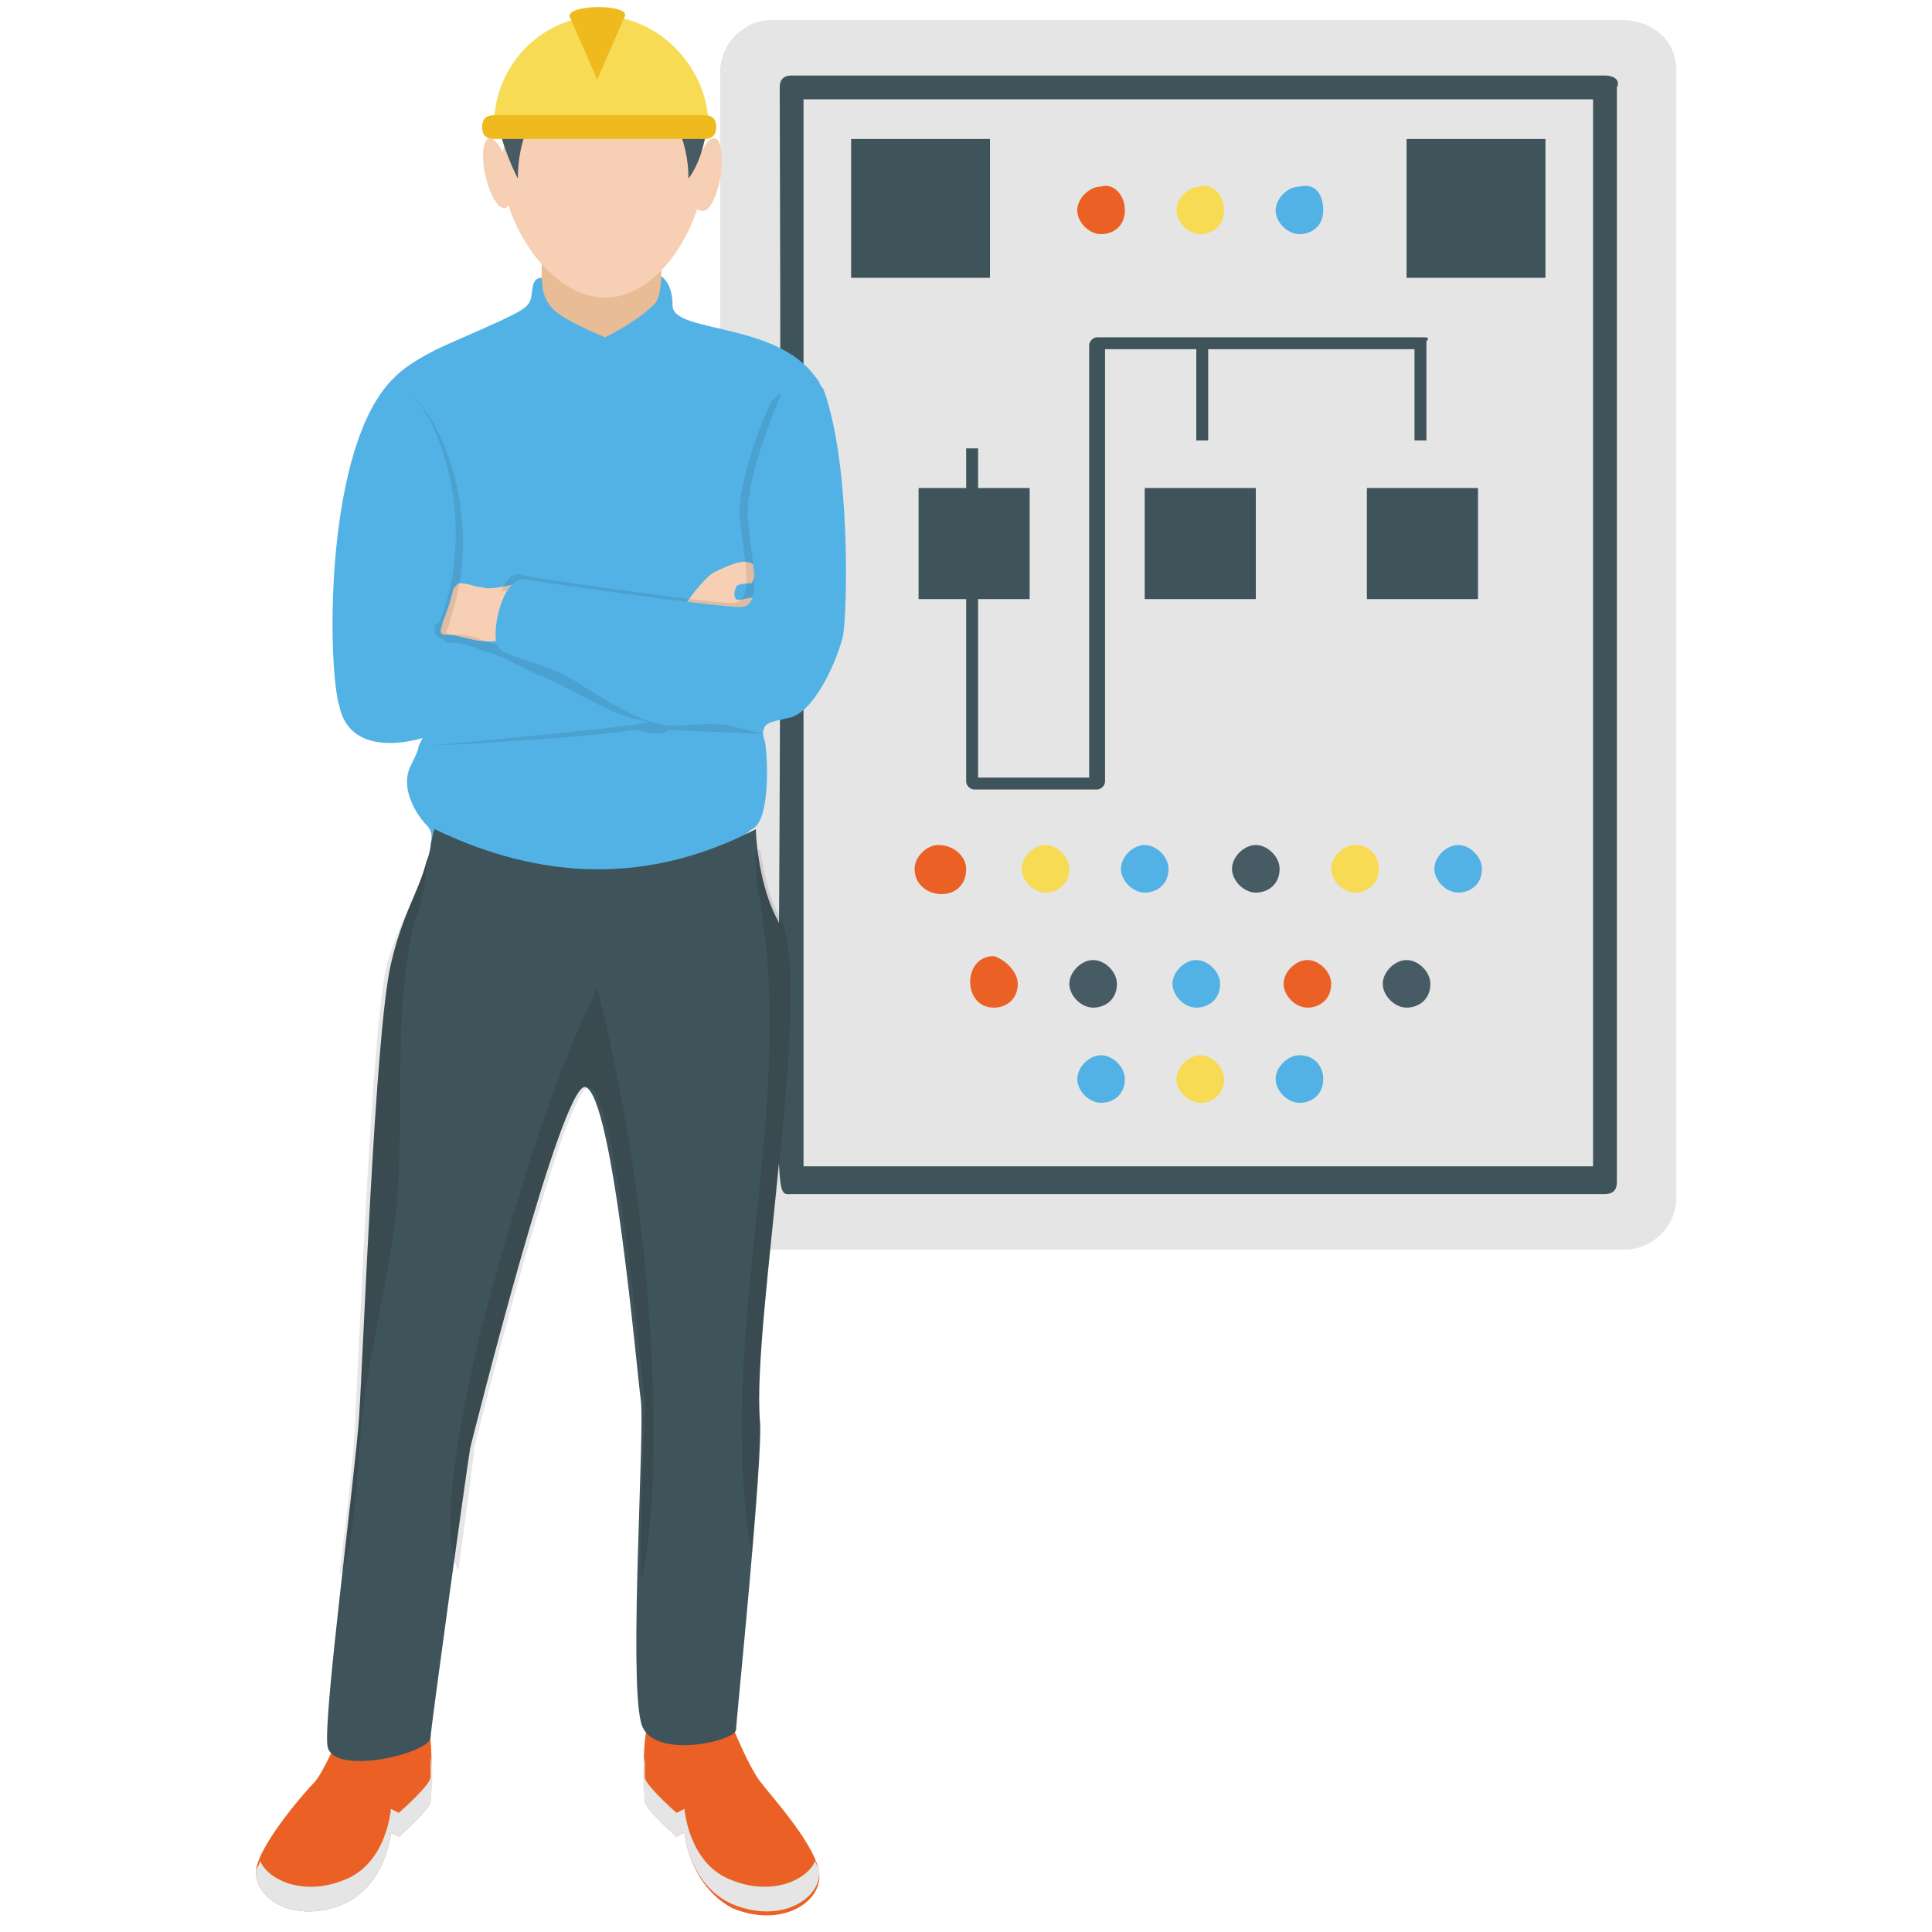 <svg xmlns="http://www.w3.org/2000/svg" xmlns:xlink="http://www.w3.org/1999/xlink" width="1080" viewBox="0 0 810 810" height="1080" preserveAspectRatio="xMidYMid meet"><defs><clipPath id="678add807d"><path d="M 301 8 L 702.824 8 L 702.824 524 L 301 524 Z M 301 8 " clip-rule="nonzero"></path></clipPath><clipPath id="b4a4b9ace2"><path d="M 107.324 718 L 181 718 L 181 802 L 107.324 802 Z M 107.324 718 " clip-rule="nonzero"></path></clipPath><clipPath id="5028b00434"><path d="M 107.324 736 L 182 736 L 182 802 L 107.324 802 Z M 107.324 736 " clip-rule="nonzero"></path></clipPath></defs><g clip-path="url(#678add807d)"><path fill="#e5e5e5" d="M 702.824 29.996 L 702.824 502.285 C 702.824 513.926 692.844 523.902 681.199 523.902 L 323.566 523.902 C 311.926 523.902 301.945 513.926 301.945 502.285 L 301.945 29.996 C 301.945 18.355 311.926 8.379 323.566 8.379 L 679.539 8.379 C 692.844 8.379 702.824 16.695 702.824 29.996 Z M 702.824 29.996 " fill-opacity="1" fill-rule="nonzero"></path></g><path fill="#3f535a" d="M 672.883 31.66 L 331.887 31.66 C 328.559 31.66 326.895 33.324 326.895 36.648 C 328.559 513.926 321.906 500.621 331.887 500.621 L 672.883 500.621 C 676.211 500.621 677.875 498.957 677.875 495.633 L 677.875 36.648 C 679.539 33.324 676.211 31.66 672.883 31.66 Z M 667.895 488.98 L 336.875 488.98 L 336.875 41.637 L 667.895 41.637 Z M 667.895 488.98 " fill-opacity="1" fill-rule="nonzero"></path><path fill="#3f535a" d="M 356.836 58.27 L 415.055 58.27 L 415.055 116.473 L 356.836 116.473 Z M 356.836 58.27 " fill-opacity="1" fill-rule="nonzero"></path><path fill="#3f535a" d="M 589.715 58.27 L 647.934 58.27 L 647.934 116.473 L 589.715 116.473 Z M 589.715 58.27 " fill-opacity="1" fill-rule="nonzero"></path><path fill="#3f535a" d="M 385.113 204.609 L 431.691 204.609 L 431.691 251.176 L 385.113 251.176 Z M 385.113 204.609 " fill-opacity="1" fill-rule="nonzero"></path><path fill="#3f535a" d="M 479.93 204.609 L 526.504 204.609 L 526.504 251.176 L 479.93 251.176 Z M 479.93 204.609 " fill-opacity="1" fill-rule="nonzero"></path><path fill="#3f535a" d="M 573.078 204.609 L 619.656 204.609 L 619.656 251.176 L 573.078 251.176 Z M 573.078 204.609 " fill-opacity="1" fill-rule="nonzero"></path><path fill="#eb6024" d="M 471.609 88.203 C 471.609 94.855 466.621 98.18 461.629 98.18 C 456.641 98.18 451.648 93.191 451.648 88.203 C 451.648 83.215 456.641 78.223 461.629 78.223 C 466.621 76.562 471.609 81.551 471.609 88.203 Z M 471.609 88.203 " fill-opacity="1" fill-rule="nonzero"></path><path fill="#f8db54" d="M 513.195 88.203 C 513.195 94.855 508.207 98.18 503.215 98.18 C 498.227 98.18 493.234 93.191 493.234 88.203 C 493.234 83.215 498.227 78.223 503.215 78.223 C 508.207 76.562 513.195 81.551 513.195 88.203 Z M 513.195 88.203 " fill-opacity="1" fill-rule="nonzero"></path><path fill="#53b2e5" d="M 554.781 88.203 C 554.781 94.855 549.793 98.18 544.801 98.18 C 539.812 98.18 534.82 93.191 534.82 88.203 C 534.82 83.215 539.812 78.223 544.801 78.223 C 551.453 76.562 554.781 81.551 554.781 88.203 Z M 554.781 88.203 " fill-opacity="1" fill-rule="nonzero"></path><path fill="#eb6024" d="M 405.074 364.258 C 405.074 379.223 383.449 377.562 383.449 364.258 C 383.449 359.27 388.441 354.277 393.43 354.277 C 400.086 354.277 405.074 359.27 405.074 364.258 Z M 405.074 364.258 " fill-opacity="1" fill-rule="nonzero"></path><path fill="#f8db54" d="M 448.324 364.258 C 448.324 370.91 443.332 374.234 438.344 374.234 C 433.352 374.234 428.363 369.246 428.363 364.258 C 428.363 359.27 433.352 354.277 438.344 354.277 C 443.332 354.277 448.324 359.27 448.324 364.258 Z M 448.324 364.258 " fill-opacity="1" fill-rule="nonzero"></path><path fill="#53b2e5" d="M 489.91 364.258 C 489.91 370.91 484.918 374.234 479.93 374.234 C 474.938 374.234 469.949 369.246 469.949 364.258 C 469.949 359.27 474.938 354.277 479.93 354.277 C 484.918 354.277 489.91 359.27 489.91 364.258 Z M 489.91 364.258 " fill-opacity="1" fill-rule="nonzero"></path><path fill="#475b64" d="M 536.484 364.258 C 536.484 370.91 531.492 374.234 526.504 374.234 C 521.512 374.234 516.523 369.246 516.523 364.258 C 516.523 359.27 521.512 354.277 526.504 354.277 C 531.492 354.277 536.484 359.27 536.484 364.258 Z M 536.484 364.258 " fill-opacity="1" fill-rule="nonzero"></path><path fill="#f8db54" d="M 578.07 364.258 C 578.07 370.91 573.078 374.234 568.09 374.234 C 563.098 374.234 558.109 369.246 558.109 364.258 C 558.109 359.27 563.098 354.277 568.09 354.277 C 574.742 354.277 578.07 359.27 578.07 364.258 Z M 578.07 364.258 " fill-opacity="1" fill-rule="nonzero"></path><path fill="#53b2e5" d="M 621.316 364.258 C 621.316 370.91 616.328 374.234 611.336 374.234 C 606.348 374.234 601.355 369.246 601.355 364.258 C 601.355 359.27 606.348 354.277 611.336 354.277 C 616.328 354.277 621.316 359.27 621.316 364.258 Z M 621.316 364.258 " fill-opacity="1" fill-rule="nonzero"></path><path fill="#eb6024" d="M 426.699 412.484 C 426.699 419.137 421.711 422.461 416.719 422.461 C 403.41 422.461 403.41 400.844 416.719 400.844 C 421.711 402.504 426.699 407.496 426.699 412.484 Z M 426.699 412.484 " fill-opacity="1" fill-rule="nonzero"></path><path fill="#475b64" d="M 468.285 412.484 C 468.285 419.137 463.293 422.461 458.305 422.461 C 453.312 422.461 448.324 417.473 448.324 412.484 C 448.324 407.496 453.312 402.504 458.305 402.504 C 463.293 402.504 468.285 407.496 468.285 412.484 Z M 468.285 412.484 " fill-opacity="1" fill-rule="nonzero"></path><path fill="#53b2e5" d="M 511.531 412.484 C 511.531 419.137 506.543 422.461 501.551 422.461 C 496.562 422.461 491.57 417.473 491.57 412.484 C 491.57 407.496 496.562 402.504 501.551 402.504 C 506.543 402.504 511.531 407.496 511.531 412.484 Z M 511.531 412.484 " fill-opacity="1" fill-rule="nonzero"></path><path fill="#eb6024" d="M 558.109 412.484 C 558.109 419.137 553.117 422.461 548.129 422.461 C 543.137 422.461 538.148 417.473 538.148 412.484 C 538.148 407.496 543.137 402.504 548.129 402.504 C 553.117 402.504 558.109 407.496 558.109 412.484 Z M 558.109 412.484 " fill-opacity="1" fill-rule="nonzero"></path><path fill="#475b64" d="M 599.695 412.484 C 599.695 419.137 594.703 422.461 589.715 422.461 C 584.723 422.461 579.734 417.473 579.734 412.484 C 579.734 407.496 584.723 402.504 589.715 402.504 C 594.703 402.504 599.695 407.496 599.695 412.484 Z M 599.695 412.484 " fill-opacity="1" fill-rule="nonzero"></path><path fill="#53b2e5" d="M 471.609 452.395 C 471.609 459.047 466.621 462.371 461.629 462.371 C 456.641 462.371 451.648 457.383 451.648 452.395 C 451.648 447.406 456.641 442.418 461.629 442.418 C 466.621 442.418 471.609 447.406 471.609 452.395 Z M 471.609 452.395 " fill-opacity="1" fill-rule="nonzero"></path><path fill="#f8db54" d="M 513.195 452.395 C 513.195 459.047 508.207 462.371 503.215 462.371 C 498.227 462.371 493.234 457.383 493.234 452.395 C 493.234 447.406 498.227 442.418 503.215 442.418 C 508.207 442.418 513.195 447.406 513.195 452.395 Z M 513.195 452.395 " fill-opacity="1" fill-rule="nonzero"></path><path fill="#53b2e5" d="M 554.781 452.395 C 554.781 459.047 549.793 462.371 544.801 462.371 C 539.812 462.371 534.82 457.383 534.82 452.395 C 534.82 447.406 539.812 442.418 544.801 442.418 C 551.453 442.418 554.781 447.406 554.781 452.395 Z M 554.781 452.395 " fill-opacity="1" fill-rule="nonzero"></path><path fill="#3f535a" d="M 596.367 141.418 L 459.969 141.418 C 458.305 141.418 456.641 143.082 456.641 144.742 L 456.641 326.008 L 410.066 326.008 L 410.066 187.98 L 405.074 187.98 L 405.074 327.672 C 405.074 329.336 406.738 330.996 408.402 330.996 L 459.969 330.996 C 461.633 330.996 463.293 329.336 463.293 327.672 L 463.293 146.406 L 501.551 146.406 L 501.551 184.656 L 506.543 184.656 L 506.543 146.406 L 593.039 146.406 L 593.039 184.656 L 598.031 184.656 L 598.031 143.082 C 599.695 141.418 598.031 141.418 596.367 141.418 Z M 596.367 141.418 " fill-opacity="1" fill-rule="nonzero"></path><path fill="#53b2e5" d="M 353.508 266.141 C 351.848 274.457 341.867 299.402 330.223 301.062 C 323.566 302.727 318.578 302.727 320.242 309.379 C 321.906 312.703 323.566 344.301 315.25 347.629 C 306.934 352.617 316.914 365.918 315.25 365.918 C 315.25 365.918 213.781 375.898 212.121 375.898 C 210.457 375.898 180.516 354.277 180.516 354.277 C 180.516 352.617 182.18 349.289 178.852 345.965 C 175.523 342.637 167.207 330.996 172.199 321.02 C 173.859 317.695 175.523 314.367 175.523 312.703 C 177.188 309.379 177.188 309.379 177.188 309.379 C 177.188 309.379 147.246 319.355 142.258 296.074 C 137.266 279.445 135.602 186.316 165.543 158.047 C 170.535 153.059 178.852 148.07 190.496 143.082 C 217.109 131.438 220.438 129.777 222.102 126.449 C 223.762 123.125 222.102 116.473 227.09 116.473 C 232.082 116.473 275.328 114.809 275.328 114.809 C 275.328 114.809 281.984 116.473 281.984 128.113 C 281.984 139.754 325.23 134.766 341.867 158.047 C 343.527 159.711 343.527 161.375 345.191 163.035 C 356.836 194.633 355.172 256.164 353.508 266.141 Z M 353.508 266.141 " fill-opacity="1" fill-rule="nonzero"></path><path fill="#f7cfb4" d="M 217.109 244.523 C 217.109 244.523 205.465 247.848 202.141 246.184 C 198.812 246.184 197.148 244.523 192.16 244.523 C 188.832 247.848 188.832 249.512 185.504 252.836 C 182.18 256.164 180.516 262.816 182.18 264.477 C 183.84 266.141 187.168 266.141 188.832 266.141 C 192.16 266.141 203.801 271.129 210.457 267.805 C 217.109 266.141 217.109 244.523 217.109 244.523 Z M 217.109 244.523 " fill-opacity="1" fill-rule="nonzero"></path><path fill="#53b2e5" d="M 167.207 159.711 C 183.84 168.023 203.801 216.25 185.504 261.152 C 185.504 262.816 183.84 264.477 185.504 266.141 C 185.504 267.805 187.168 267.805 188.832 267.805 C 238.734 274.457 255.367 297.738 275.328 299.402 C 267.012 307.715 253.703 306.051 188.832 312.703 C 185.504 312.703 180.516 312.703 178.852 312.703 " fill-opacity="1" fill-rule="nonzero"></path><path fill="#f7cfb4" d="M 311.926 264.477 C 306.934 266.141 301.945 267.805 293.625 267.805 C 286.973 266.141 286.973 267.805 285.309 266.141 C 283.645 264.477 285.309 256.164 285.309 256.164 C 285.309 256.164 295.289 241.195 300.281 239.535 C 306.934 236.207 311.926 234.543 315.25 236.207 C 318.578 237.871 315.25 244.523 315.25 244.523 C 315.25 244.523 308.598 244.523 308.598 246.184 C 308.598 246.184 306.934 249.512 308.598 251.176 C 310.262 252.836 316.914 247.848 318.578 252.836 C 320.242 257.824 313.586 266.141 313.586 266.141 C 313.586 266.141 316.914 262.816 311.926 264.477 Z M 311.926 264.477 " fill-opacity="1" fill-rule="nonzero"></path><path fill="#010101" d="M 341.867 159.711 L 318.578 301.062 C 273.664 294.41 286.973 311.043 240.398 282.77 C 227.09 274.457 215.445 274.457 210.457 271.129 C 217.109 267.805 217.109 246.184 217.109 246.184 C 217.109 246.184 213.781 247.848 210.457 247.848 C 212.121 242.859 215.445 239.535 218.773 241.195 C 227.09 242.859 296.953 252.836 306.934 252.836 C 316.914 252.836 311.926 234.543 310.262 217.914 C 308.598 204.609 318.578 178.004 323.566 168.023 C 325.23 166.363 326.895 164.699 328.559 164.699 Z M 341.867 159.711 " fill-opacity="0.1" fill-rule="nonzero"></path><path fill="#e8bc95" d="M 276.992 108.156 C 276.992 108.156 278.656 124.789 273.664 128.113 C 268.676 133.102 260.359 138.09 253.703 141.418 C 253.703 141.418 237.07 134.766 232.082 129.777 C 227.09 124.789 227.09 119.797 227.09 111.484 C 227.09 103.168 228.754 103.168 230.418 103.168 C 230.418 103.168 276.992 108.156 276.992 108.156 Z M 276.992 108.156 " fill-opacity="1" fill-rule="nonzero"></path><path fill="#010101" d="M 320.242 307.715 L 280.32 306.051 C 276.992 309.379 268.676 306.051 265.348 306.051 C 247.051 309.379 180.516 312.703 178.852 312.703 C 180.516 312.703 268.676 304.391 272.004 302.727 C 253.703 299.402 245.387 291.086 225.426 282.77 C 217.109 279.445 210.457 274.457 202.141 272.793 C 198.812 271.129 193.82 269.469 188.832 269.469 C 187.168 269.469 187.168 269.469 185.504 267.805 C 183.84 267.805 182.18 266.141 182.18 264.477 C 182.18 262.816 182.18 261.152 183.84 261.152 L 185.504 257.824 C 200.477 214.59 182.18 168.023 167.207 161.375 C 183.84 169.688 203.801 216.25 188.832 259.488 C 188.832 261.152 187.168 264.477 187.168 264.477 C 187.168 264.477 187.168 266.141 188.832 266.141 C 188.832 266.141 190.496 266.141 192.16 266.141 C 197.148 266.141 200.477 267.805 205.465 269.469 C 248.715 279.445 258.695 297.738 278.656 297.738 Z M 320.242 307.715 " fill-opacity="0.1" fill-rule="nonzero"></path><path fill="#eb6024" d="M 306.934 723.461 C 306.934 723.461 313.586 740.09 318.578 746.742 C 323.566 753.395 343.527 775.012 343.527 786.656 C 343.527 798.297 326.895 808.273 306.934 799.957 C 288.637 789.98 286.973 768.363 286.973 768.363 C 286.973 768.363 283.645 770.023 283.645 770.023 C 283.645 770.023 270.34 758.383 270.34 755.059 C 270.34 751.73 268.676 730.113 272.004 721.797 C 275.328 713.484 306.934 723.461 306.934 723.461 Z M 306.934 723.461 " fill-opacity="1" fill-rule="nonzero"></path><path fill="#e5e5e5" d="M 343.527 784.992 C 343.527 796.633 326.895 806.609 306.934 798.297 C 288.637 789.98 286.973 768.363 286.973 768.363 C 286.973 768.363 283.645 770.023 283.645 770.023 C 283.645 770.023 270.34 758.383 270.34 755.059 C 270.34 753.395 268.676 745.078 270.34 736.766 C 270.34 741.754 270.34 745.078 270.34 745.078 C 270.34 748.406 283.645 760.047 283.645 760.047 C 283.645 760.047 286.973 758.383 286.973 758.383 C 286.973 758.383 288.637 781.664 306.934 788.316 C 323.566 794.969 338.539 788.316 341.867 780.004 C 341.867 781.664 343.527 783.328 343.527 784.992 Z M 343.527 784.992 " fill-opacity="1" fill-rule="nonzero"></path><g clip-path="url(#b4a4b9ace2)"><path fill="#eb6024" d="M 143.922 723.461 C 143.922 723.461 137.266 740.09 132.277 746.742 C 127.285 751.73 107.324 775.012 107.324 784.992 C 107.324 796.633 123.961 806.609 143.922 798.297 C 162.219 789.98 163.883 768.363 163.883 768.363 C 163.883 768.363 167.207 770.023 167.207 770.023 C 167.207 770.023 180.516 758.383 180.516 755.059 C 180.516 751.73 182.18 730.113 178.852 721.797 C 175.523 713.484 143.922 723.461 143.922 723.461 Z M 143.922 723.461 " fill-opacity="1" fill-rule="nonzero"></path></g><g clip-path="url(#5028b00434)"><path fill="#e5e5e5" d="M 107.324 784.992 C 107.324 796.633 123.961 806.609 143.922 798.297 C 162.219 789.98 163.883 768.363 163.883 768.363 C 163.883 768.363 167.207 770.023 167.207 770.023 C 167.207 770.023 180.516 758.383 180.516 755.059 C 180.516 753.395 182.18 745.078 180.516 736.766 C 180.516 741.754 180.516 745.078 180.516 745.078 C 180.516 748.406 167.207 760.047 167.207 760.047 C 167.207 760.047 163.883 758.383 163.883 758.383 C 163.883 758.383 162.219 781.664 143.922 788.316 C 127.285 794.969 112.316 788.316 108.988 780.004 C 108.988 781.664 107.324 783.328 107.324 784.992 Z M 107.324 784.992 " fill-opacity="1" fill-rule="nonzero"></path></g><path fill="#f7cfb4" d="M 301.945 74.898 C 300.281 83.215 296.953 89.863 293.625 88.203 C 290.301 88.203 290.301 79.887 291.965 71.57 C 293.625 63.258 296.953 56.605 300.281 58.27 C 301.945 58.27 303.605 66.582 301.945 74.898 Z M 301.945 74.898 " fill-opacity="1" fill-rule="nonzero"></path><path fill="#f7cfb4" d="M 203.523 73.707 C 203.309 72.75 203.125 71.793 202.977 70.836 C 202.828 69.883 202.715 68.949 202.637 68.035 C 202.562 67.121 202.523 66.246 202.52 65.41 C 202.52 64.574 202.555 63.789 202.629 63.062 C 202.703 62.332 202.812 61.672 202.957 61.078 C 203.105 60.488 203.285 59.973 203.496 59.543 C 203.711 59.109 203.953 58.762 204.223 58.504 C 204.496 58.246 204.793 58.082 205.109 58.012 C 205.43 57.941 205.77 57.961 206.125 58.078 C 206.48 58.195 206.848 58.402 207.223 58.703 C 207.602 59.004 207.984 59.391 208.367 59.863 C 208.754 60.34 209.137 60.887 209.516 61.516 C 209.895 62.145 210.262 62.836 210.617 63.594 C 210.973 64.352 211.312 65.156 211.633 66.016 C 211.957 66.875 212.254 67.766 212.527 68.691 C 212.801 69.621 213.043 70.562 213.262 71.52 C 213.477 72.48 213.656 73.438 213.809 74.391 C 213.957 75.344 214.066 76.281 214.145 77.191 C 214.223 78.105 214.262 78.98 214.262 79.82 C 214.262 80.656 214.227 81.438 214.152 82.168 C 214.078 82.895 213.969 83.559 213.824 84.148 C 213.676 84.742 213.5 85.254 213.285 85.688 C 213.074 86.121 212.828 86.465 212.559 86.723 C 212.285 86.98 211.992 87.145 211.672 87.219 C 211.352 87.289 211.016 87.266 210.66 87.148 C 210.305 87.035 209.938 86.824 209.559 86.523 C 209.18 86.223 208.801 85.836 208.414 85.363 C 208.027 84.891 207.645 84.34 207.27 83.715 C 206.891 83.086 206.523 82.395 206.164 81.637 C 205.809 80.879 205.469 80.07 205.148 79.211 C 204.828 78.355 204.531 77.461 204.258 76.535 C 203.98 75.609 203.738 74.668 203.523 73.707 Z M 203.523 73.707 " fill-opacity="1" fill-rule="nonzero"></path><path fill="#f7cfb4" d="M 295.289 69.91 C 295.289 93.191 276.992 124.789 253.703 124.789 C 230.418 124.789 210.457 93.191 210.457 69.91 C 210.457 46.629 228.754 26.672 252.043 26.672 C 275.328 28.336 295.289 46.629 295.289 69.91 Z M 295.289 69.91 " fill-opacity="1" fill-rule="nonzero"></path><path fill="#475b64" d="M 208.793 51.617 C 210.457 59.93 213.781 68.246 217.109 74.898 C 217.109 66.582 218.773 58.27 222.102 51.617 Z M 208.793 51.617 " fill-opacity="1" fill-rule="nonzero"></path><path fill="#475b64" d="M 283.645 51.617 C 286.973 59.93 288.637 66.582 288.637 74.898 C 293.625 68.246 295.289 59.93 296.953 51.617 Z M 283.645 51.617 " fill-opacity="1" fill-rule="nonzero"></path><path fill="#f8db54" d="M 296.953 49.953 C 295.289 26.672 275.328 6.715 252.043 6.715 C 228.754 6.715 208.793 25.008 207.129 49.953 Z M 296.953 49.953 " fill-opacity="1" fill-rule="nonzero"></path><path fill="#eeba1d" d="M 300.281 53.277 C 300.281 56.605 298.617 58.27 295.289 58.27 L 207.129 58.27 C 203.801 58.27 202.141 56.605 202.141 53.277 C 202.141 49.953 203.801 48.289 207.129 48.289 L 295.289 48.289 C 298.617 48.289 300.281 49.953 300.281 53.277 Z M 300.281 53.277 " fill-opacity="1" fill-rule="nonzero"></path><path fill="#eeba1d" d="M 238.734 6.715 L 250.379 33.324 L 262.023 6.715 C 263.684 1.727 238.734 1.727 238.734 6.715 Z M 238.734 6.715 " fill-opacity="1" fill-rule="nonzero"></path><path fill="#53b2e5" d="M 320.242 306.051 C 275.328 297.738 288.637 316.031 242.062 286.098 C 225.426 276.117 212.121 276.117 208.793 271.129 C 205.465 266.141 210.457 241.195 220.438 242.859 C 228.754 244.523 300.281 254.5 310.262 254.5 C 320.242 254.5 315.25 236.207 313.586 217.914 C 311.926 199.621 328.559 163.035 328.559 163.035 L 343.527 159.711 " fill-opacity="1" fill-rule="nonzero"></path><path fill="#3f535a" d="M 318.578 595.41 C 320.242 608.715 308.598 721.797 308.598 725.125 C 308.598 730.113 272.004 738.43 268.676 721.797 C 263.684 701.844 270.34 600.402 268.676 587.098 C 267.012 575.457 257.031 459.047 245.387 455.723 C 235.406 454.059 198.812 600.402 197.148 607.051 C 195.484 617.031 180.516 725.125 180.516 728.449 C 180.516 735.102 138.93 745.078 137.266 731.777 C 135.602 718.473 148.91 618.691 150.574 593.75 C 152.238 568.805 157.227 432.438 163.883 404.168 C 168.871 382.551 175.523 374.234 178.852 360.93 C 180.516 357.605 180.516 352.617 182.18 347.629 C 227.09 369.246 272.004 370.91 316.914 347.629 C 316.914 352.617 318.578 370.91 325.23 384.211 C 341.867 412.484 315.25 552.176 318.578 595.41 Z M 318.578 595.41 " fill-opacity="1" fill-rule="nonzero"></path><path fill="#010101" d="M 268.676 661.93 C 268.676 628.672 270.34 592.086 270.34 587.098 C 268.676 575.457 258.695 459.047 247.051 455.723 C 237.07 454.059 200.477 600.402 198.812 607.051 C 198.812 610.379 195.484 633.66 192.16 658.605 C 182.18 638.648 197.148 577.117 202.141 555.5 C 215.445 507.273 228.754 459.047 250.379 414.145 C 278.656 525.566 276.992 635.324 268.676 661.93 Z M 268.676 661.93 " fill-opacity="0.1" fill-rule="nonzero"></path><path fill="#010101" d="M 318.578 595.41 C 318.578 602.062 316.914 627.008 315.25 651.953 C 315.25 648.625 313.586 645.301 313.586 641.977 C 301.945 553.836 333.547 464.035 318.578 377.562 C 316.914 370.91 316.914 364.258 316.914 359.27 C 316.914 357.605 316.914 357.605 318.578 355.941 C 320.242 364.258 321.906 375.898 326.895 384.211 C 341.867 412.484 315.25 552.176 318.578 595.41 Z M 318.578 595.41 " fill-opacity="0.1" fill-rule="nonzero"></path><path fill="#010101" d="M 178.852 360.93 C 178.852 369.246 175.523 384.211 173.859 385.875 C 163.879 427.449 170.535 469.023 165.543 512.262 C 162.219 538.871 155.562 563.816 152.238 590.422 C 150.574 600.402 148.91 653.617 142.258 660.27 C 145.582 633.66 148.91 605.391 148.91 593.75 C 150.574 568.805 155.562 432.438 162.219 404.168 C 168.871 382.551 175.523 374.234 178.852 360.93 Z M 178.852 360.93 " fill-opacity="0.1" fill-rule="nonzero"></path></svg>